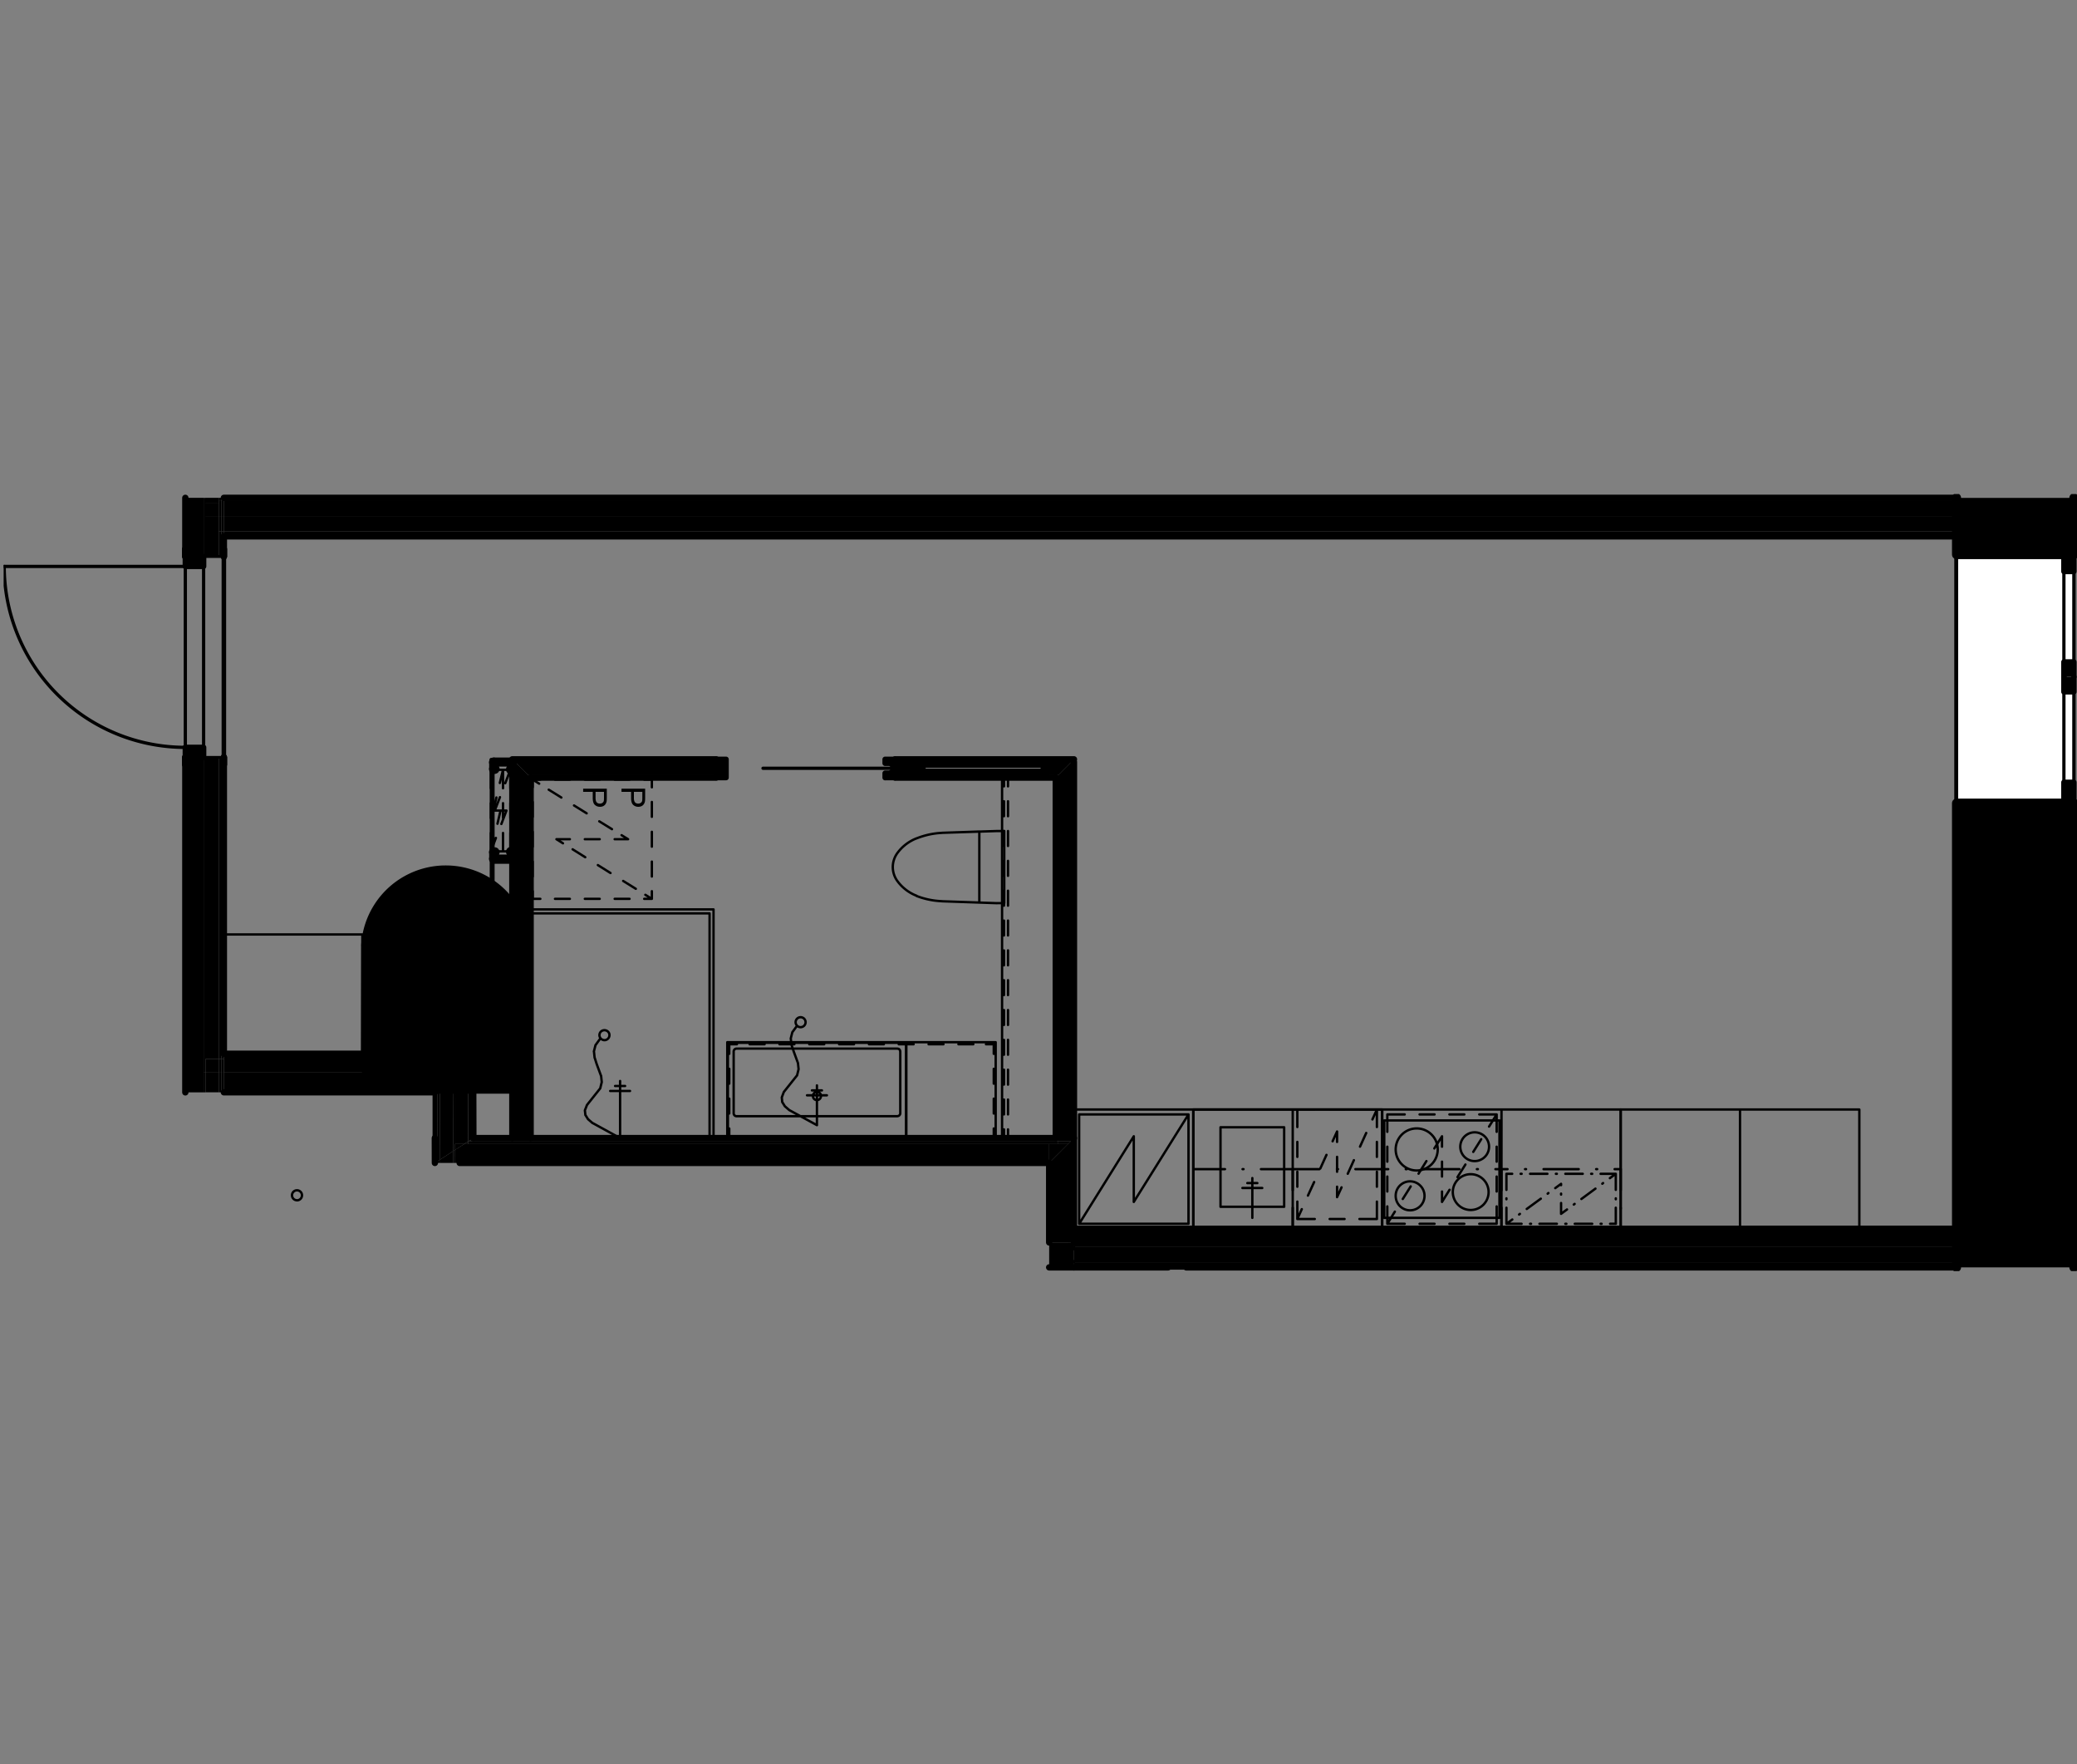 <svg width="325" height="276" viewBox="0 0 325 276" fill="none" xmlns="http://www.w3.org/2000/svg"><rect x="0" y="0" width="325" height="276" fill="#808080" stroke="none"/><g clip-path="url(#a)"><g clip-path="url(#b)" style="mix-blend-mode:multiply"><path d="M306.15 192.19V83.92M168.05 192.25l138.1-.06M168.05 178.06v14.19M83.03 178.06h85.02M83.03 147.93v30.13M82.63 147.94l.4-.01M56.87 147.94a12.9 12.9 0 0125.76 0M56.84 164.87l.04-16.93M35.03 164.87h21.81M35.03 83.92v80.95M306.15 83.92H35.03M68.04 181.95V170.9M306.15 198.29H164.17M68.04 170.9H35.03" stroke="#000" stroke-width=".71" stroke-linecap="round" stroke-linejoin="round"/><path d="M35.03 146.2H56.7M56.7 146.2v18.67M56.7 164.87H35.04M35.03 164.87V146.2M156.8 121.66h8.4M165.2 121.66v56.4M165.2 178.06h-8.4M156.8 178.06v-56.4M253.6 192.25v-18.66M253.6 173.59h18.67M272.27 173.59v18.66M272.27 192.25h-18.66M272.27 192.25v-18.66M272.27 173.59h18.67M290.94 173.59v18.66M290.94 192.25h-18.67M113.8 163.06h42M155.8 163.06v15M155.8 178.06h-14M141.8 178.06v-14.93M141.8 163.13h-27.93M113.87 163.13v14.93M113.87 178.06h-.07M113.8 178.06v-15M155.5 163.38v1.5M155.5 167.22v2.33M155.5 171.89v2.33M155.5 176.56v1.5M155.5 178.06h.3M155.8 178.06v-1.66M155.8 174.06v-2.33M155.8 169.4v-2.33M155.8 164.73v-1.66M155.8 163.06h-1.2M152.3 163.06h-2.33M147.63 163.06h-2.33M142.96 163.06h-2.33M138.3 163.06h-2.33M133.63 163.06h-2.33M128.97 163.06h-2.34M124.3 163.06h-2.33M119.64 163.06h-2.34M115.01 163.06h-1.2M113.8 163.06v1.67M113.8 167.07v2.33M113.8 171.73v2.33M113.8 176.4v1.66M113.8 178.06h.31M114.11 178.06v-1.5M114.11 174.22v-2.33M114.11 169.55v-2.33M114.11 164.88v-1.5M114.11 163.38h1.2M117.3 163.38h2.34M121.97 163.38h2.33M126.63 163.38h2.34M131.3 163.38h2.33M135.97 163.38h2.33M140.63 163.38h2.33M145.3 163.38h2.33M149.97 163.38h2.33M154.28 163.38h1.21M157.73 178.06v-1.36M157.73 174.36v-2.33M157.73 169.7v-2.34M157.73 165.02v-2.33M157.73 160.36v-2.33M157.73 155.69v-2.33M157.73 151.03v-2.34M157.73 146.36v-2.33M157.73 141.7v-2.34M157.73 137.03v-2.34M157.73 132.36v-2.34M157.73 127.7v-2.34M157.73 123.03v-1.37M157.73 121.66h-.63M157.1 121.66v1.37M157.1 125.36v2.34M157.1 130.03v2.33M157.1 134.7v2.33M157.1 139.36v2.34M157.1 144.03v2.33M157.1 148.7v2.33M157.1 153.36v2.33M157.1 158.03v2.33M157.1 162.7v2.32M157.1 167.36v2.33M157.1 172.03v2.33M157.1 176.7v1.36M157.1 178.06h.63" stroke="#000" stroke-width=".37" stroke-linecap="round" stroke-linejoin="round"/><path fill-rule="evenodd" clip-rule="evenodd" d="M73.67 178.05h.4v.01l-.4.27v-.28zM73.64 165.28h.4l.03 12.77h-.4l-.03-12.77zM74.04 165.28h-.4l.4-.41v.4zM73.26 178.51h.1l-.1.07v-.07z" fill="#000"/><path fill-rule="evenodd" clip-rule="evenodd" d="M73.24 165.68h.4l.03 12.65-.3.18h-.1l-.03-12.83zM73.64 165.68h-.4l.4-.4v.4zM71.21 178.98h1.44l-1.44.93v-.93z" fill="#000"/><path fill-rule="evenodd" clip-rule="evenodd" d="M71.19 167.73h2.05l.02 10.85-.62.4h-1.43l-.02-11.25zM73.24 167.73h-2.05l2.05-2.05v2.05zM70.87 168.04h.32l.02 11.87-.3.2-.04-12.07z" fill="#000"/><path fill-rule="evenodd" clip-rule="evenodd" d="M71.19 168.04h-.31l.3-.3v.3zM68.83 170.1h2.05l.03 10-2.05 1.33-.03-11.34z" fill="#000"/><path fill-rule="evenodd" clip-rule="evenodd" d="M70.88 170.1h-2.05l2.05-2.06v2.06zM68.43 170.5h.4l.03 10.93-.4.26-.03-11.2z" fill="#000"/><path fill-rule="evenodd" clip-rule="evenodd" d="M68.83 170.5h-.4l.4-.4v.4zM68.43 170.9l.03 10.8-.42.25V170.9h.39zM68.02 170.9l.41-.4v.4h-.41z" fill="#000"/><path d="M68.04 178.06l.01 3.89" stroke="#000" stroke-width=".99" stroke-linecap="round" stroke-linejoin="round"/><path d="M74.04 164.87v.4" stroke="#000" stroke-width=".37" stroke-linecap="round" stroke-linejoin="round"/><path d="M74.07 178.06l-.03-12.78" stroke="#000" stroke-width=".99" stroke-linecap="round" stroke-linejoin="round"/><path fill-rule="evenodd" clip-rule="evenodd" d="M77.21 119.2h-.4v-.4l.4.4zM76.81 119.2h.4v19.95h-.4V119.2z" fill="#000"/><path d="M77.21 139.15v-4.8M77.21 133.35V120.3M77.21 119.3v-.1M76.81 118.8v20.35M76.81 139.15h.4" stroke="#000" stroke-width=".37" stroke-linecap="round" stroke-linejoin="round"/><path fill-rule="evenodd" clip-rule="evenodd" d="M77.21 119.2v-.4h2.96v.4H77.2z" fill="#000"/><path fill-rule="evenodd" clip-rule="evenodd" d="M77.21 118.8v.4l-.4-.4h.4z" fill="#000"/><path d="M80.09 119.2h.08M76.81 118.8h.4M80.17 118.8H77.2" stroke="#000" stroke-width=".37" stroke-linecap="round" stroke-linejoin="round"/><path fill-rule="evenodd" clip-rule="evenodd" d="M80.17 133.28v1.07l-.03.07-.05.03H77.3l-.06-.03-.03-.06v-1l.03-.07.06-.02h.08l.06.01.03.05-.03.01-.03-.03h-.15l-.01.04v1l.01.05.04.01h2.79l.03-.01.02-.05v-1.06l-.02-.04-.03-.01h-.16l-.03.04-.02-.01.03-.05.05-.02h.13l.05.03.03.06z" fill="#000"/><path d="M80.17 133.28l-.03-.05M80.14 133.23l-.05-.03M80.09 133.2h-.13M79.96 133.2l-.05.02M79.91 133.22l-.03.05M79.88 133.27h.02M79.9 133.28l.03-.04M79.93 133.24h.03M79.96 133.24h.13M80.08 133.24l.04.01M80.12 133.25l.02.04M80.14 133.28v1.07M80.14 134.35l-.02.05M80.12 134.4l-.04.01M80.09 134.41H77.3M77.3 134.41l-.04-.01M77.26 134.4l-.01-.05M77.25 134.35v-1M77.25 133.35l.01-.03M77.26 133.32l.04-.02M77.3 133.3h.08M77.38 133.3l.03.01M77.41 133.31l.03.03M77.43 133.34h.04M77.47 133.34l-.04-.06M77.44 133.28l-.06-.01M77.38 133.27h-.08M77.3 133.27l-.06.02M77.24 133.3l-.03.05M77.21 134.35l.03.07M77.24 134.42l.06.03M77.3 134.44h2.79M80.09 134.45l.05-.03M80.14 134.42l.03-.06" stroke="#000" stroke-width="1.42" stroke-linecap="round" stroke-linejoin="round"/><path fill-rule="evenodd" clip-rule="evenodd" d="M80.17 119.3v1.06l-.03.06-.05.02h-.13l-.05-.01-.03-.05.02-.01.03.03.03.01h.13l.03-.02.02-.03v-1.07l-.02-.04-.03-.02H77.3l-.04.02-.01.04v1l.01.04.04.02h.08l.03-.01.03-.04.03.01-.03.05-.06.02h-.08l-.06-.03-.03-.05v-1l.03-.07.06-.03h2.79l.05.03.03.06z" fill="#000"/><path d="M80.17 119.3l-.03-.07M80.14 119.23l-.05-.03M77.3 119.2l-.06.03M77.24 119.23l-.03.06M77.21 120.3l.03.05M77.24 120.35l.06.03M77.3 120.38h.08M77.38 120.38l.06-.02M77.43 120.36l.04-.05M77.47 120.31h-.04M77.44 120.3l-.03.04M77.41 120.34h-.03M77.38 120.35h-.08M77.3 120.35l-.04-.02M77.26 120.33l-.01-.03M77.25 120.3v-1M77.25 119.3l.01-.05M77.26 119.25l.04-.02M77.3 119.23h2.79M80.08 119.23l.04.02M80.12 119.25l.02.04M80.14 119.3v1.06M80.14 120.36l-.02.04M80.12 120.4l-.04.01M80.09 120.41h-.13M79.96 120.41h-.03M79.93 120.4l-.03-.03M79.9 120.37h-.02M79.88 120.38l.03.05M79.91 120.43l.05.01M79.96 120.44h.13M80.09 120.44l.05-.02M80.14 120.42l.03-.06" stroke="#000" stroke-width="1.42" stroke-linecap="round" stroke-linejoin="round"/><path d="M83.35 121.97v1.2M83.35 125.47v2.33M83.35 130.14v2.33M83.35 134.8v2.34M83.35 139.43v1.2M83.35 140.63h1.2M86.84 140.63h2.33M91.51 140.63h2.33M96.18 140.63h2.33M100.8 140.63h1.2M102 140.63v-1.2M102 137.14v-2.34M102 132.47v-2.33M102 127.8v-2.33M102 123.18v-1.21M102 121.97h-1.2M98.5 121.97h-2.32M93.84 121.97h-2.33M89.17 121.97h-2.33M84.55 121.97h-1.2M83.35 121.97l1.02.64M85.86 123.55l1.98 1.23M89.82 126.02l1.98 1.23M93.77 128.5l1.99 1.23M97.26 130.67l1.02.63M98.28 131.3h-2.1M93.84 131.3h-2.33M89.17 131.3h-2.1M87.07 131.3l1.02.64M89.6 132.88l1.98 1.24M93.55 135.35l1.98 1.24M97.51 137.83l1.98 1.23M100.98 140l1.02.63" stroke="#000" stroke-width=".37" stroke-linecap="round" stroke-linejoin="round"/><path d="M97.24 123.4h3.71v1.4c0 .25-.01.44-.03.57-.03.18-.1.33-.18.45a.89.89 0 01-.35.3c-.16.08-.33.11-.51.11-.32 0-.58-.1-.8-.3-.22-.2-.33-.56-.33-1.08v-.96h-1.5v-.49zm1.95.5v.95c0 .32.06.55.18.68.11.13.28.2.5.2.15 0 .28-.04.4-.12a.54.54 0 00.21-.3c.02-.1.03-.24.03-.47v-.95H99.2zm-7.95-.5h3.71v1.4c0 .25-.01.44-.03.57a1.1 1.1 0 01-.18.45.89.89 0 01-.35.3c-.16.08-.33.11-.51.11-.32 0-.58-.1-.8-.3-.22-.2-.33-.56-.33-1.08v-.96h-1.5v-.49zm1.95.5v.95c0 .32.06.55.18.68.11.13.28.2.5.2.15 0 .28-.04.4-.12a.54.54 0 00.21-.3c.02-.1.03-.24.03-.47v-.95H93.2z" fill="#000"/><path d="M78.71 120.44v2.89M78.71 125.66v2.33M78.71 130.32v2.88M78.71 133.2h-1.9M76.81 133.2v-2.88M76.81 128v-2.34M76.81 123.33v-2.89M76.81 120.44h1.9M78.71 120.44l-.5 2.06M77.68 124.77l-.5 2.05M77.19 126.82h1.13M78.32 126.82l-.48 2.06M77.3 131.15l-.49 2.05M79.86 120.44v2.89M79.86 125.66v2.33M79.86 130.32v2.88M79.86 133.2H76.8M76.81 133.2v-2.88M76.81 128v-2.34M76.81 123.33v-2.89M76.81 120.44h3.05M79.86 120.44l-.8 2.1M78.23 124.72l-.81 2.1M77.42 126.82h1.83M79.25 126.82l-.8 2.1M77.6 131.1l-.79 2.1M83.03 142.9h28M111.03 142.9v35.16M111.03 178.06h.62M111.65 178.06v-35.78M111.65 142.28H83.03M83.03 142.28v.63" stroke="#000" stroke-width=".37" stroke-linecap="round" stroke-linejoin="round"/><path fill-rule="evenodd" clip-rule="evenodd" d="M306.15 86.77V77.9h18.36v8.88h-18.36zM306.15 125.66h18.36v72.63h-18.36v-72.63z" fill="#000"/><path fill-rule="evenodd" clip-rule="evenodd" d="M324.51 125.66h-18.36V86.77h18.36v38.9z" fill="#fff"/><path d="M322.95 125.66h-16.8M324.51 125.66h-1.56M322.95 86.77h-16.8M324.51 86.77h-1.56M324.51 198.29v-72.63M324.51 86.77V77.9M306.15 77.89v8.88M306.15 125.66v72.63" stroke="#000" stroke-width="1.42" stroke-linecap="round" stroke-linejoin="round"/><path d="M324.51 86.77v38.9M306.15 86.77v38.9" stroke="#000" stroke-width=".51" stroke-linecap="round" stroke-linejoin="round"/><path fill-rule="evenodd" clip-rule="evenodd" d="M322.95 87.08v2.33h1.56v-2.33h-1.56zM324.51 105.9v-2.33h-1.56v2.34h1.56z" fill="#000"/><path fill-rule="evenodd" clip-rule="evenodd" d="M322.95 89.41v14.16h1.56V89.41h-1.56z" fill="#fff"/><path fill-rule="evenodd" clip-rule="evenodd" d="M322.95 105.9v2.34h1.56v-2.33h-1.56zM324.51 125.35v-2.95h-1.56v2.95h1.56z" fill="#000"/><path fill-rule="evenodd" clip-rule="evenodd" d="M322.95 108.24v14.16h1.56v-14.16h-1.56z" fill="#fff"/><path d="M322.95 87.08v2.33M322.95 89.41h1.56M324.51 89.41v-2.33M322.95 86.77v.31M324.51 87.08v-.3M324.51 105.9v-2.33M324.51 103.57h-1.56M322.95 103.57v2.34" stroke="#000" stroke-width=".85" stroke-linecap="round" stroke-linejoin="round"/><path d="M322.95 89.41v14.16M324.51 103.57V89.41M324.51 87.08h-1.56" stroke="#000" stroke-width=".51" stroke-linecap="round" stroke-linejoin="round"/><path d="M322.95 105.9v2.34M322.95 108.24h1.56M324.51 108.24v-2.33M324.51 125.35v-2.95M324.51 122.4h-1.56M322.95 122.4v2.95M324.51 125.66v-.31M322.95 125.35v.31" stroke="#000" stroke-width=".85" stroke-linecap="round" stroke-linejoin="round"/><path d="M322.95 108.24v14.16M324.51 122.4v-14.16M324.51 125.35h-1.56" stroke="#000" stroke-width=".51" stroke-linecap="round" stroke-linejoin="round"/><path d="M324.51 86.77h-1.56M324.51 86.77h-1.56M322.95 86.77h-16.8M324.51 125.66h-1.56M324.51 125.66h-1.56M322.95 125.66h-16.8" stroke="#000" stroke-width=".37" stroke-linecap="round" stroke-linejoin="round"/><path fill-rule="evenodd" clip-rule="evenodd" d="M80.17 118.8l.41.4h-.41v-.4zM80.58 119.2v58.86h-.41V119.2h.41zM80.58 119.2l2.05 2.06h-2.05v-2.06zM82.63 121.26v56.8h-2.05v-56.8h2.05zM83.03 121.66h-.4v-.4l.4.4zM82.63 121.66h.4v56.4h-.4v-56.4z" fill="#000"/><path d="M80.17 119.2v.1M80.17 120.36v12.92M80.17 134.35v43.71" stroke="#000" stroke-width=".99" stroke-linecap="round" stroke-linejoin="round"/><path d="M80.17 178.06h.4M80.57 178.06h2.06M82.63 178.06h.4" stroke="#000" stroke-width=".37" stroke-linecap="round" stroke-linejoin="round"/><path d="M83.03 178.06v-56.4" stroke="#000" stroke-width=".99" stroke-linecap="round" stroke-linejoin="round"/><path d="M186.72 173.59h15.56M186.72 192.25h15.56M186.72 173.59v18.66M202.28 173.59v18.66M202.28 173.59h14M202.28 192.25h14M202.28 173.59v18.66M216.28 173.59v18.66M216.6 175.3h18.03M234.63 175.3v15.24M234.63 190.54H216.6M216.6 190.54V175.3M220.65 189.36a2.26 2.26 0 001.6-3.85 2.25 2.25 0 00-3.86 1.6 2.25 2.25 0 002.26 2.25M221.68 183.13a3.29 3.29 0 100-6.58 3.29 3.29 0 000 6.58zM230.12 189.31a2.8 2.8 0 10.02-5.6 2.8 2.8 0 00-.02 5.6M230.75 181.66a2.25 2.25 0 100-4.5 2.25 2.25 0 000 4.5M216.28 173.59h18.67M216.28 192.25h18.66M216.28 173.59v18.66M234.95 173.59l-.01 18.66M253.6 173.59h-18.65M253.6 192.25h-18.66M253.6 173.59v18.66" stroke="#000" stroke-width=".37" stroke-linecap="round" stroke-linejoin="round"/><path fill-rule="evenodd" clip-rule="evenodd" d="M29 77.89h.4v9.18H29v-9.18zM29.4 118.48v52.43H29v-52.42h.4zM29.4 77.89h.4v9.18h-.4v-9.18zM29.4 170.9v-52.42h.4v52.43h-.4zM29.8 77.89h2.06v9.18H29.8v-9.18zM29.8 170.9v-52.42h2.06v52.43H29.8z" fill="#000"/><path fill-rule="evenodd" clip-rule="evenodd" d="M31.86 80.75V77.9h.3v2.86h-.3zM32.16 81.06h-.3v-.3h.3v.3zM32.16 81.06v6h-.3v-6h.3zM32.16 118.48v49.25h-.3V118.5h.3zM32.16 168.04h-.3v-.3h.3v.3zM31.86 168.04h.3v2.87h-.3v-2.87zM32.16 78.7v-.81h2.06v.8h-2.06zM34.22 80.75h-2.06V78.7h2.06v2.05zM34.22 81.06h-2.06v-.3h2.06v.3zM34.22 83.12h-2.06v-2.06h2.06v2.06zM34.22 83.12v3.95h-2.06v-3.95h2.06zM34.22 118.48v47.2h-2.06v-47.2h2.06z" fill="#000"/><path fill-rule="evenodd" clip-rule="evenodd" d="M34.22 167.73h-2.06v-2.05h2.06v2.05zM34.22 168.04h-2.06v-.3h2.06v.3zM34.22 170.1h-2.06v-2.06h2.06v2.06zM34.22 170.1v.8h-2.06v-.8h2.06zM34.22 78.3v-.41h.4v.4h-.4zM34.63 78.7h-.4v-.4h.4v.4zM34.63 80.75h-.4V78.7h.4v2.05zM34.63 81.06h-.4v-.3h.4v.3zM34.63 83.12h-.4v-2.06h.4v2.06z" fill="#000"/><path fill-rule="evenodd" clip-rule="evenodd" d="M34.63 83.52h-.4v-.4h.4v.4zM34.63 83.52v3.55h-.4v-3.55h.4zM34.63 118.48v46.8h-.4v-46.8h.4zM34.63 165.68h-.4v-.4h.4v.4z" fill="#000"/><path fill-rule="evenodd" clip-rule="evenodd" d="M34.63 167.73h-.4v-2.05h.4v2.05zM34.63 168.04h-.4v-.3h.4v.3zM34.63 170.1h-.4v-2.06h.4v2.06zM34.63 170.5h-.4v-.4h.4v.4zM34.63 170.5v.4h-.4v-.4h.4zM34.63 78.3v-.41h.4v.4h-.4zM35.03 78.7h-.4v-.4h.4v.4zM35.03 80.75h-.4V78.7h.4v2.05zM35.03 81.06h-.4v-.3h.4v.3zM35.03 83.12h-.4v-2.06h.4v2.06z" fill="#000"/><path fill-rule="evenodd" clip-rule="evenodd" d="M35.03 83.52h-.4v-.4h.4v.4zM35.03 83.92h-.4v-.4h.4v.4zM35.03 83.92v3.15h-.4v-3.15h.4zM35.03 118.48v46.39h-.4v-46.39h.4zM35.03 165.28h-.4v-.41h.4v.4zM35.03 165.68h-.4v-.4h.4v.4z" fill="#000"/><path fill-rule="evenodd" clip-rule="evenodd" d="M35.03 167.73h-.4v-2.05h.4v2.05zM35.03 168.04h-.4v-.3h.4v.3zM35.03 170.1h-.4v-2.06h.4v2.06zM35.03 170.5h-.4v-.4h.4v.4zM34.63 170.5h.4v.4h-.4v-.4z" fill="#000"/><path d="M35.03 87.07V85.9" stroke="#000" stroke-width=".99" stroke-linecap="round" stroke-linejoin="round"/><path d="M34.63 87.07h.4M34.22 87.07h.4M32.16 87.07h2.06M31.86 87.07h.3" stroke="#000" stroke-width=".37" stroke-linecap="round" stroke-linejoin="round"/><path d="M29 87.07V85.9" stroke="#000" stroke-width=".99" stroke-linecap="round" stroke-linejoin="round"/><path d="M29.8 87.07h2.06M29.4 87.07h.4M29 87.07h.4" stroke="#000" stroke-width=".37" stroke-linecap="round" stroke-linejoin="round"/><path d="M35.03 118.48v1.16" stroke="#000" stroke-width=".99" stroke-linecap="round" stroke-linejoin="round"/><path d="M34.63 118.48h.4M34.22 118.48h.4M32.16 118.48h2.06M31.86 118.48h.3" stroke="#000" stroke-width=".37" stroke-linecap="round" stroke-linejoin="round"/><path d="M29 118.48v1.16" stroke="#000" stroke-width=".99" stroke-linecap="round" stroke-linejoin="round"/><path d="M29.8 118.48h2.06M29.4 118.48h.4M29 118.48h.4" stroke="#000" stroke-width=".37" stroke-linecap="round" stroke-linejoin="round"/><path d="M35.03 164.87v-46.39M35.03 87.07v-3.15M29 77.89v9.18M29 118.48v52.43" stroke="#000" stroke-width=".99" stroke-linecap="round" stroke-linejoin="round"/><path d="M31.86 88.62v28.31M29 116.93v-28.3M29 116.93A28.33 28.33 0 01.66 88.63" stroke="#000" stroke-width=".51" stroke-linecap="round" stroke-linejoin="round"/><path fill-rule="evenodd" clip-rule="evenodd" d="M31.86 118.17v-1.24h-2.87v1.24h2.87zM29 87.38v1.24h2.86v-1.24h-2.87z" fill="#000"/><path d="M29 118.17v.31M31.86 118.17v.31M29 118.48h2.86M29 87.38v-.31M31.86 87.38v-.31M29 87.07h2.86M31.86 118.17v-1.24M31.86 116.93h-2.87M29 116.93v1.24M29 118.17h2.86M29 87.38v1.24M29 88.62h2.86M31.86 88.62v-1.24M31.86 87.38h-2.87" stroke="#000" stroke-width=".85" stroke-linecap="round" stroke-linejoin="round"/><path d="M29 88.62H.69" stroke="#000" stroke-width=".51" stroke-linecap="round" stroke-linejoin="round"/><path d="M29 118.48h.4M29 118.48h.4M29.4 118.48h.4M29.4 118.48h.4M29.8 118.48h2.06M29.8 118.48h2.06M31.86 118.48h.3M32.16 118.48h2.06M34.22 118.48h.4M34.63 118.48h.4" stroke="#000" stroke-width=".37" stroke-linecap="round" stroke-linejoin="round"/><path d="M29 118.48v1.16M29 118.48v1.16" stroke="#000" stroke-width=".99" stroke-linecap="round" stroke-linejoin="round"/><path d="M31.86 118.48h.3M32.16 118.48h2.06M34.22 118.48h.4M34.63 118.48h.4" stroke="#000" stroke-width=".37" stroke-linecap="round" stroke-linejoin="round"/><path d="M35.03 118.48v1.16M35.03 118.48v1.16" stroke="#000" stroke-width=".99" stroke-linecap="round" stroke-linejoin="round"/><path d="M29 87.07h.4M29 87.07h.4M29.4 87.07h.4M29.4 87.07h.4M29.8 87.07h2.06M29.8 87.07h2.06M31.86 87.07h.3M32.16 87.07h2.06M34.22 87.07h.4M34.63 87.07h.4" stroke="#000" stroke-width=".37" stroke-linecap="round" stroke-linejoin="round"/><path d="M29 87.07V85.9M29 87.07V85.9" stroke="#000" stroke-width=".99" stroke-linecap="round" stroke-linejoin="round"/><path d="M31.86 87.07h.3M32.16 87.07h2.06M34.22 87.07h.4M34.63 87.07h.4" stroke="#000" stroke-width=".37" stroke-linecap="round" stroke-linejoin="round"/><path d="M35.03 87.07V85.9M35.03 87.07V85.9" stroke="#000" stroke-width=".99" stroke-linecap="round" stroke-linejoin="round"/><path fill-rule="evenodd" clip-rule="evenodd" d="M73.64 165.28v-.41h.4l-.4.4zM73.64 164.87v.4H35.03v-.4h38.61zM73.24 165.68v-.4h.4l-.4.4zM73.24 165.28v.4H35.03v-.4h38.2zM71.18 165.68h2.06l-2.05 2.05-.01-2.05zM35.03 165.68h36.15v2.05H35.04v-2.05z" fill="#000"/><path fill-rule="evenodd" clip-rule="evenodd" d="M70.88 167.73h.3l-.3.31v-.3zM35.03 167.73h35.84v.31H35.03v-.3zM68.83 170.1v-2.06h2.05l-2.05 2.06zM68.83 168.04v2.06h-33.8v-2.06h33.8zM68.43 170.5v-.4h.4l-.4.4zM68.42 170.1l.01.4h-33.4v-.4h33.4zM68.02 170.9v-.4h.41l-.41.4z" fill="#000"/><path fill-rule="evenodd" clip-rule="evenodd" d="M35.03 170.9v-.4h32.99v.4h-33z" fill="#000"/><path d="M35.03 170.9h32.99M74.04 164.87H35.03" stroke="#000" stroke-width=".99" stroke-linecap="round" stroke-linejoin="round"/><path fill-rule="evenodd" clip-rule="evenodd" d="M306.15 192.25v.4h-138.1v-.4h138.1zM306.15 192.65v.41h-138.1v-.41h138.1zM306.15 193.06v2.05h-138.1v-2.05h138.1z" fill="#000"/><path fill-rule="evenodd" clip-rule="evenodd" d="M306.15 195.1v.32h-138.1v-.31h138.1zM185.23 197.47v-2.05h120.92v2.05H185.23zM183.17 197.47v-2.05h2.06v2.05h-2.06zM183.17 195.42v2.05h-15.12v-2.05h15.12zM185.23 197.88v-.4h120.92v.4H185.23zM183.17 197.88v-.4h2.06v.4h-2.06zM183.17 197.47v.41h-15.12v-.4h15.12zM306.15 197.88v.4H185.63v-.4h120.52zM185.63 197.88v.4h-.4v-.4h.4zM185.23 197.88v.4h-2.06v-.4h2.06zM183.17 197.88v.4h-.4v-.4h.4z" fill="#000"/><path fill-rule="evenodd" clip-rule="evenodd" d="M168.05 198.29v-.4h14.72v.4h-14.72z" fill="#000"/><path d="M168.05 198.29h14.72M185.63 198.29h120.52" stroke="#000" stroke-width=".99" stroke-linecap="round" stroke-linejoin="round"/><path d="M306.15 192.25v.4M306.15 192.66v.4M306.15 193.06v2.05M306.15 195.1v.32M306.15 195.42v2.05M306.15 197.47v.41M306.15 197.88v.4" stroke="#000" stroke-width=".37" stroke-linecap="round" stroke-linejoin="round"/><path d="M306.15 192.25h-138.1" stroke="#000" stroke-width=".99" stroke-linecap="round" stroke-linejoin="round"/><path d="M168.05 192.25v.4M168.05 192.66v.4M168.05 193.06v1.33M168.05 195.1v.32M168.05 197.35v.12" stroke="#000" stroke-width=".37" stroke-linecap="round" stroke-linejoin="round"/><path fill-rule="evenodd" clip-rule="evenodd" d="M168.05 197.82v.47h-3.88v-.47h3.88zM168.05 197.35v.47h-3.88v-.47h3.88zM168.05 194.4v2.95h-3.88v-2.96h3.88z" fill="#000"/><path d="M164.17 198.29h3.88" stroke="#000" stroke-width=".99" stroke-linecap="round" stroke-linejoin="round"/><path d="M168.05 197.47v-.12M168.05 195.42v-.31" stroke="#000" stroke-width=".37" stroke-linecap="round" stroke-linejoin="round"/><path fill-rule="evenodd" clip-rule="evenodd" d="M167.6 178.53h.45v15.86h-.46v-15.86z" fill="#000"/><path fill-rule="evenodd" clip-rule="evenodd" d="M168.05 178.53h-.46l.46-.47v.47zM167.12 179h.47v15.4h-.47V179zM167.6 179h-.48l.47-.47v.46zM164.17 181.95h2.95v12.44h-2.95v-12.44zM164.17 181.95l2.95-2.96v2.96h-2.95z" fill="#000"/><path d="M168.05 194.4v-16.34M164.17 181.95v12.44" stroke="#000" stroke-width=".99" stroke-linecap="round" stroke-linejoin="round"/><path fill-rule="evenodd" clip-rule="evenodd" d="M167.65 178.06h.4l-.4.4v-.4zM165.6 178.53v-.47h2.05v.4l-.06.07h-2z" fill="#000"/><path fill-rule="evenodd" clip-rule="evenodd" d="M74.08 178.53l-.01-.47h91.53v.47H74.08z" fill="#000"/><path fill-rule="evenodd" clip-rule="evenodd" d="M74.08 178.53h-.4l-.01-.2.4-.27v.47z" fill="#000"/><path fill-rule="evenodd" clip-rule="evenodd" d="M73.67 178.33v.2h-.32l.32-.2zM165.6 179v-.47h2l-.48.46h-1.52z" fill="#000"/><path fill-rule="evenodd" clip-rule="evenodd" d="M73.67 179v-.47h91.93v.46H73.67zM73.27 179v-.42l.08-.05h.32v.46h-.4z" fill="#000"/><path fill-rule="evenodd" clip-rule="evenodd" d="M73.26 178.58l.01.41h-.64l.63-.4zM165.6 180.51V179h1.52l-1.52 1.52zM165.6 179v1.51l-1.43 1.44v-2.96h1.43z" fill="#000"/><path fill-rule="evenodd" clip-rule="evenodd" d="M73.27 181.95v-2.96h90.9v2.96h-90.9zM71.21 179.9l1.42-.9h.64v2.95h-2.05v-2.04z" fill="#000"/><path fill-rule="evenodd" clip-rule="evenodd" d="M70.9 180.1l.31-.2.01 2.05h-.31v-1.85z" fill="#000"/><path fill-rule="evenodd" clip-rule="evenodd" d="M68.86 181.43l2.05-1.33v1.85h-2.05v-.52zM68.45 181.7l.4-.27v.52h-.4v-.26z" fill="#000"/><path fill-rule="evenodd" clip-rule="evenodd" d="M68.04 181.95l.42-.26v.26h-.42z" fill="#000"/><path d="M165.2 178.06H74.07M71.93 181.95h92.24" stroke="#000" stroke-width=".99" stroke-linecap="round" stroke-linejoin="round"/><path d="M68.03 181.95h.02" stroke="#000" stroke-width=".37" stroke-linecap="round" stroke-linejoin="round"/><path fill-rule="evenodd" clip-rule="evenodd" d="M35.03 83.92v-.4h271.12v.4H35.03zM35.03 83.52v-.4h271.12v.4H35.03z" fill="#000"/><path fill-rule="evenodd" clip-rule="evenodd" d="M35.03 83.12v-2.06h271.12v2.06H35.03zM35.03 81.06v-.3h271.12v.3H35.03zM35.03 80.75V78.7h271.12v2.05H35.03zM35.03 78.7v-.4h271.12v.4H35.03zM35.03 78.3v-.41h271.12v.4H35.03z" fill="#000"/><path d="M35.03 83.92h271.12" stroke="#000" stroke-width=".99" stroke-linecap="round" stroke-linejoin="round"/><path d="M306.15 83.92v-.4M306.15 83.52v-.4M306.15 83.12v-2.06M306.15 81.06v-.3M306.15 80.75V78.7M306.15 78.7v-.4M306.15 78.3v-.41" stroke="#000" stroke-width=".37" stroke-linecap="round" stroke-linejoin="round"/><path d="M306.15 77.89H35.03" stroke="#000" stroke-width=".99" stroke-linecap="round" stroke-linejoin="round"/><path fill-rule="evenodd" clip-rule="evenodd" d="M167.65 119.2v-.4h.4l-.4.4zM112.06 119.2H80.58v-.4h31.48v.4zM167.65 119.2h-27.6v-.4h27.6v.4zM80.58 119.2l-.41-.4h.41v.4zM165.6 121.26v-2.06h2.05l-2.05 2.06zM82.63 119.2h29.43v2.06H82.63v-2.06zM140.06 119.2h25.54v2.06h-25.54v-.29h23.49v-1.55h-23.5v-.22zM82.63 121.26l-2.05-2.06h2.05v2.06z" fill="#000"/><path fill-rule="evenodd" clip-rule="evenodd" d="M165.2 121.66v-.4h.4l-.4.4zM83.03 121.26h29.03v.4H83.03v-.4zM165.2 121.26v.4h-25.14v-.4h25.14zM83.03 121.26v.4l-.4-.4h.4z" fill="#000"/><path d="M163.54 120.97h-23.8M163.54 119.42v1.55M139.75 119.42h23.8" stroke="#000" stroke-width="1.42" stroke-linecap="round" stroke-linejoin="round"/><path d="M140.06 119.2v.22M140.06 118.8v.4M140.06 121.25v.41M140.06 120.97v.28M112.06 121.25v.41M112.06 119.2v2.05M112.06 118.8v.4" stroke="#000" stroke-width=".37" stroke-linecap="round" stroke-linejoin="round"/><path d="M168.05 118.8h-28M112.06 118.8h-31.9M83.03 121.66h29.03M140.06 121.66h25.14" stroke="#000" stroke-width=".99" stroke-linecap="round" stroke-linejoin="round"/><path fill-rule="evenodd" clip-rule="evenodd" d="M112.37 121.66h1.24v-2.86h-1.24v2.86zM139.75 118.8h-1.25v.62h1.25v-.62zM139.75 120.97h-1.25v.7h1.25v-.7z" fill="#000"/><path d="M112.06 118.8v2.86M112.37 118.8h-.31M112.37 121.66h-.31M139.75 118.8h.3M139.75 121.66h.3M139.75 119.42h.3M139.75 120.97h.3M140.06 118.8v.62M140.06 120.97v.7M112.37 121.66h1.24M113.61 121.66v-2.86M113.61 118.8h-1.24M112.37 118.8v2.86M139.75 118.8h-1.25M138.5 118.8v.62M138.5 119.42h1.25M139.75 119.42v-.62M139.75 120.97h-1.25M138.5 120.97v.7M138.5 121.66h1.25M139.75 121.66v-.69" stroke="#000" stroke-width=".85" stroke-linecap="round" stroke-linejoin="round"/><path d="M144.59 120.2h-25.2" stroke="#000" stroke-width=".51" stroke-linecap="round" stroke-linejoin="round"/><path d="M112.06 118.8v.4M112.06 118.8v.4M112.06 119.2v2.05M112.06 119.2v2.05M112.06 121.25v.41M112.06 121.25v.41M140.06 120.97v.28M140.06 120.97v.28M140.06 121.25v.41M140.06 121.25v.41M140.06 118.8v.4M140.06 118.8v.4M140.06 119.2v.22M140.06 119.2v.22" stroke="#000" stroke-width=".37" stroke-linecap="round" stroke-linejoin="round"/><path fill-rule="evenodd" clip-rule="evenodd" d="M167.65 119.2h.4v58.86h-.4V119.2zM168.05 119.2h-.4l.4-.4v.4zM165.6 121.26h2.05v56.8h-2.05v-56.8zM167.65 121.26h-2.05l2.05-2.06v2.06zM165.2 121.66h.4v56.4h-.4v-56.4zM165.6 121.66h-.4l.4-.4v.4z" fill="#000"/><path d="M165.2 121.66v56.4" stroke="#000" stroke-width=".99" stroke-linecap="round" stroke-linejoin="round"/><path d="M168.05 118.8v.4" stroke="#000" stroke-width=".37" stroke-linecap="round" stroke-linejoin="round"/><path d="M168.05 178.06V119.2" stroke="#000" stroke-width=".99" stroke-linecap="round" stroke-linejoin="round"/><path fill-rule="evenodd" clip-rule="evenodd" d="M56.84 148.66l.37-3.09 1.1-2.91 1.77-2.56 2.33-2.07 2.76-1.44 3.02-.75h3.11l3.02.75 2.76 1.44 2.33 2.07 1.77 2.56 1.1 2.91.38 3.1v22.24H56.84v-22.25z" fill="#000"/><path d="M82.66 148.66l-.38-3.09M82.28 145.57l-1.1-2.91M81.18 142.66l-1.77-2.56M79.41 140.1l-2.33-2.07M77.08 138.03l-2.76-1.44M74.32 136.6l-3.02-.75M71.3 135.84h-3.1M68.2 135.84l-3.03.75M65.17 136.6l-2.76 1.43M62.41 138.03l-2.33 2.07M60.08 140.1l-1.77 2.56M58.31 142.66l-1.1 2.91M57.21 145.57l-.37 3.1M56.84 148.66v22.25M56.84 170.9h25.82M82.66 170.9v-22.24" stroke="#000" stroke-width=".43" stroke-linecap="round" stroke-linejoin="round"/><path d="M157.14 141.3v-11.28M157.14 130.02h-1.1M156.03 130.02l-8.63.28M147.4 141.01l8.63.3M156.03 141.3h1.1M153.24 141.21v-11.1M153.24 130.1l-5.84.2M147.4 141.01l5.84.2M143.42 131.17c1.27-.5 2.61-.8 3.97-.86M140.35 133.56a6.76 6.76 0 013.08-2.4M139.7 135.66c0-.75.23-1.48.65-2.1M140.35 137.75a3.74 3.74 0 01-.65-2.1M143.43 140.15a6.72 6.72 0 01-3.08-2.4M147.4 141a12.4 12.4 0 01-3.98-.82M143.42 131.17c1.27-.5 2.61-.8 3.97-.86M140.35 133.56a6.76 6.76 0 013.08-2.4M139.7 135.66c0-.75.23-1.48.65-2.1M140.35 137.75a3.74 3.74 0 01-.65-2.1M143.43 140.15a6.72 6.72 0 01-3.08-2.4M147.4 141a12.4 12.4 0 01-3.98-.82M97.03 178.06v-8.93M96.25 169.91h1.56M95.48 170.69h3.1M94.5 162.74a.79.79 0 00.8-1.1.78.78 0 00-.48-.42.79.79 0 00-.82.21.78.78 0 00.5 1.3M97.03 178.06l-4.33-2.37M92.7 175.7l-.69-.6M92.01 175.1l-.4-.64M91.6 174.46l-.08-.74M91.52 173.72l.33-.84M91.85 172.88l2.07-2.6M93.92 170.28l.24-.98M94.16 169.3l-.1-.97M94.05 168.33l-.7-1.9M93.35 166.43l-.3-.95M93.04 165.48l-.1-.97M92.93 164.5l.25-.98M93.18 163.52l.74-1.02M46.47 187.8a.78.78 0 100-1.57.78.78 0 000 1.56zM215.45 173.6h-2.73M210.4 173.6h-2.34M205.73 173.6H203M203 173.6v2.73M203 178.66V181M203 183.33v2.34M203 188v2.72M203 190.72h2.73M208.06 190.72h2.33M212.72 190.72h2.73M215.45 190.72V188M215.45 185.67v-2.34M215.45 181v-2.34M215.45 176.33v-2.72M215.45 173.6l-.7 1.54M213.78 177.26l-.97 2.14M211.85 181.52l-.96 2.12M209.92 185.77l-.7 1.53M209.22 187.3v-1.63M209.22 183.33V181M209.22 178.66v-1.63M209.22 177.03l-.7 1.53M207.56 180.69l-.96 2.12M205.63 184.94l-.97 2.12M203.7 189.18l-.7 1.54M186.72 182.92h4.96M194.43 182.92h.15M197.31 182.92h4.97M202.28 182.92v3.3M202.28 188.95v.16M202.28 191.85v.4M202.28 192.25h-4.96M194.58 192.25h-.15M191.68 192.25h-4.96M186.72 192.25v-3.3M186.72 186.21v-.16M186.72 183.31v-.4M216.28 192.25h-29.56M216.28 173.59h-29.56M216.28 192.25v-18.66M186.72 192.25v-18.66M200.94 176.37h-9.96M190.98 176.37v12.44M190.98 188.81h9.96M200.94 188.81v-12.44M195.96 190.54v-6.22M196.74 185.1h-1.56M197.51 185.87h-3.1M202.28 182.92h4.18M209.2 182.92h.16M212.09 182.92h4.19M216.28 182.92v3.3M216.28 188.95v.16M216.28 191.85v.4M216.28 192.25h-4.18M209.36 192.25h-.16M206.46 192.25h-4.18M202.28 192.25v-3.3M202.28 186.21v-.16M202.28 183.31v-.4M216.28 192.25v-3.3M216.28 186.21v-.16M216.28 183.31v-.4M216.28 182.92h.94M219.97 182.92h.16M222.86 182.92h5.5M231.1 182.92h.15M234 182.92h.94M234.94 182.92v3.3M234.94 188.95v.16M234.94 191.85v.4M234.94 192.25h-.95M231.24 192.25h-.15M228.35 192.25h-5.49M220.12 192.25h-.15M217.22 192.25h-.94M216.28 182.92h.94M219.97 182.92h.16M222.86 182.92h5.5M231.1 182.92h.15M234 182.92h.94M234.94 182.92v3.3M234.94 188.95v.16M234.94 191.85v.4M234.94 192.25h-.95M231.24 192.25h-.15M228.35 192.25h-5.49M220.12 192.25h-.15M217.22 192.25h-.94M216.28 192.25v-3.3M216.28 186.21v-.16M216.28 183.31v-.4M234.19 174.36h-2.72M229.13 174.36h-2.33M224.47 174.36h-2.34M219.8 174.36h-2.72M217.08 174.36v2.72M217.08 179.41v2.34M217.08 184.08v2.34M217.08 188.75v2.72M217.08 191.47h2.72M222.13 191.47h2.34M226.8 191.47h2.33M231.47 191.47h2.72M234.19 191.47v-2.72M234.19 186.42v-2.34M234.19 181.75v-2.34M234.19 177.08v-2.72M234.19 174.36l-1.19 1.9M231.77 178.24l-1.24 1.98M229.3 182.2l-1.24 1.97M226.82 186.15l-1.18 1.9M225.64 188.05v-1.63M225.64 184.08v-2.33M225.64 179.41v-1.63M225.64 177.78l-1.2 1.9M223.2 181.66l-1.23 1.97M220.74 185.62l-1.24 1.97M218.26 189.57l-1.18 1.9M186.72 192.25v-18.66M168.05 192.25h18.67M168.05 173.59v18.66M186.72 173.59h-18.67M186.72 192.25v-.95M186.72 188.55v-.15M186.72 185.66v-5.49M186.72 177.43v-.16M186.72 174.53v-.94M168.05 192.25h.96M171.75 192.25h.15M174.65 192.25h5.48M182.88 192.25h.15M185.76 192.25h.96M168.05 173.59v.94M168.05 177.28v.16M168.05 180.17v5.49M168.05 188.4v.16M168.05 191.3v.94M186.72 173.59h-.96M183.03 173.59h-.16M180.13 173.59h-5.48M171.9 173.59h-.15M169 173.59h-.95M185.97 174.36h-17.11M168.86 174.36v17.11M168.86 191.47h17.11M185.97 191.47v-17.11M185.97 174.36l-8.56 13.69M177.41 188.05v-10.27M177.41 177.78l-8.55 13.7M234.94 182.92h.95M238.63 182.92h.16M241.53 182.92h5.5M249.76 182.92h.16M252.65 182.92h.96M253.6 182.92v3.3M253.6 188.95v.16M253.6 191.85v.4M253.6 192.25h-.95M249.91 192.25h-.16M247.02 192.25h-5.49M238.8 192.25h-.17M235.9 192.25h-.96M234.94 192.25v-3.3M234.94 186.21v-.16M234.94 183.31v-.4M252.83 183.65h-2.38M249.14 183.65h-.16M247.66 183.65h-2.72M243.61 183.65h-.15M242.13 183.65h-2.71M238.1 183.65h-.16M236.62 183.65h-.9M235.72 183.65v2.51M235.72 187.49v.14M235.72 188.96v2.51M235.72 191.47h2.37M239.42 191.47h.15M240.89 191.47h2.72M244.94 191.47h.16M246.41 191.47h2.73M250.46 191.47h.15M251.94 191.47h.9M252.83 191.47v-2.51M252.83 187.63v-.14M252.83 186.16v-2.5M252.83 183.65l-.92.68M250.84 185.1l-.12.1M249.65 185.97l-2.2 1.62M246.39 188.36l-.13.1M245.2 189.23l-.93.68M244.27 189.9v-1.68M244.27 186.9v-.15M244.27 185.42v-.2M244.27 185.22l-.91.67M242.29 186.66l-.12.1M241.1 187.54l-2.2 1.61M237.83 189.92l-.13.1M236.64 190.8l-.92.67M127.83 176.04v-6.22M127.05 170.6h1.56M126.28 171.37h3.11M125.27 160.71a.78.78 0 10.01-1.56.78.78 0 00-.01 1.56M127.83 176.04l-4.33-2.36M123.5 173.68l-.69-.6M122.81 173.08l-.4-.65M122.4 172.43l-.07-.73M122.33 171.7l.32-.85M122.65 170.85l2.07-2.6M124.72 168.26l.24-.98M124.96 167.28l-.1-.96M124.86 166.32l-.7-1.91M124.16 164.4l-.32-.95M123.84 163.45l-.1-.96M123.73 162.49l.25-.99M123.98 161.5l.74-1.01M114.33 178.06a.48.48 0 01-.47-.47M113.87 163.6v14M113.86 163.6a.47.47 0 01.47-.47M141.33 163.13h-27M141.33 163.13a.46.46 0 01.46.46M141.8 177.6v-14M141.8 177.6a.47.47 0 01-.47.46M114.33 178.06h27M115.27 174.64h25.13M140.87 174.18v-9.65M140.4 164.06h-25.13M114.8 164.53v9.65M140.87 174.16a.47.47 0 01-.14.34.47.47 0 01-.33.13M140.4 164.06l.18.03a.45.45 0 01.25.26c.02.06.04.12.03.18M114.8 164.53a.47.47 0 01.13-.33c.04-.05.1-.08.15-.1a.45.45 0 01.19-.04M115.27 174.64a.46.46 0 01-.34-.14.47.47 0 01-.13-.33M127.83 172.12a.62.62 0 00.58-.39.63.63 0 10-1.2-.23.62.62 0 00.63.62" stroke="#000" stroke-width=".37" stroke-linecap="round" stroke-linejoin="round"/></g></g><defs><clipPath id="a"><path fill="#fff" transform="translate(.57 .23)" d="M0 0h324.43v275.71H0z"/></clipPath><clipPath id="b"><path fill="#fff" transform="rotate(90 123.9 201.2)" d="M0 0h121.57v324.62H0z"/></clipPath></defs></svg>